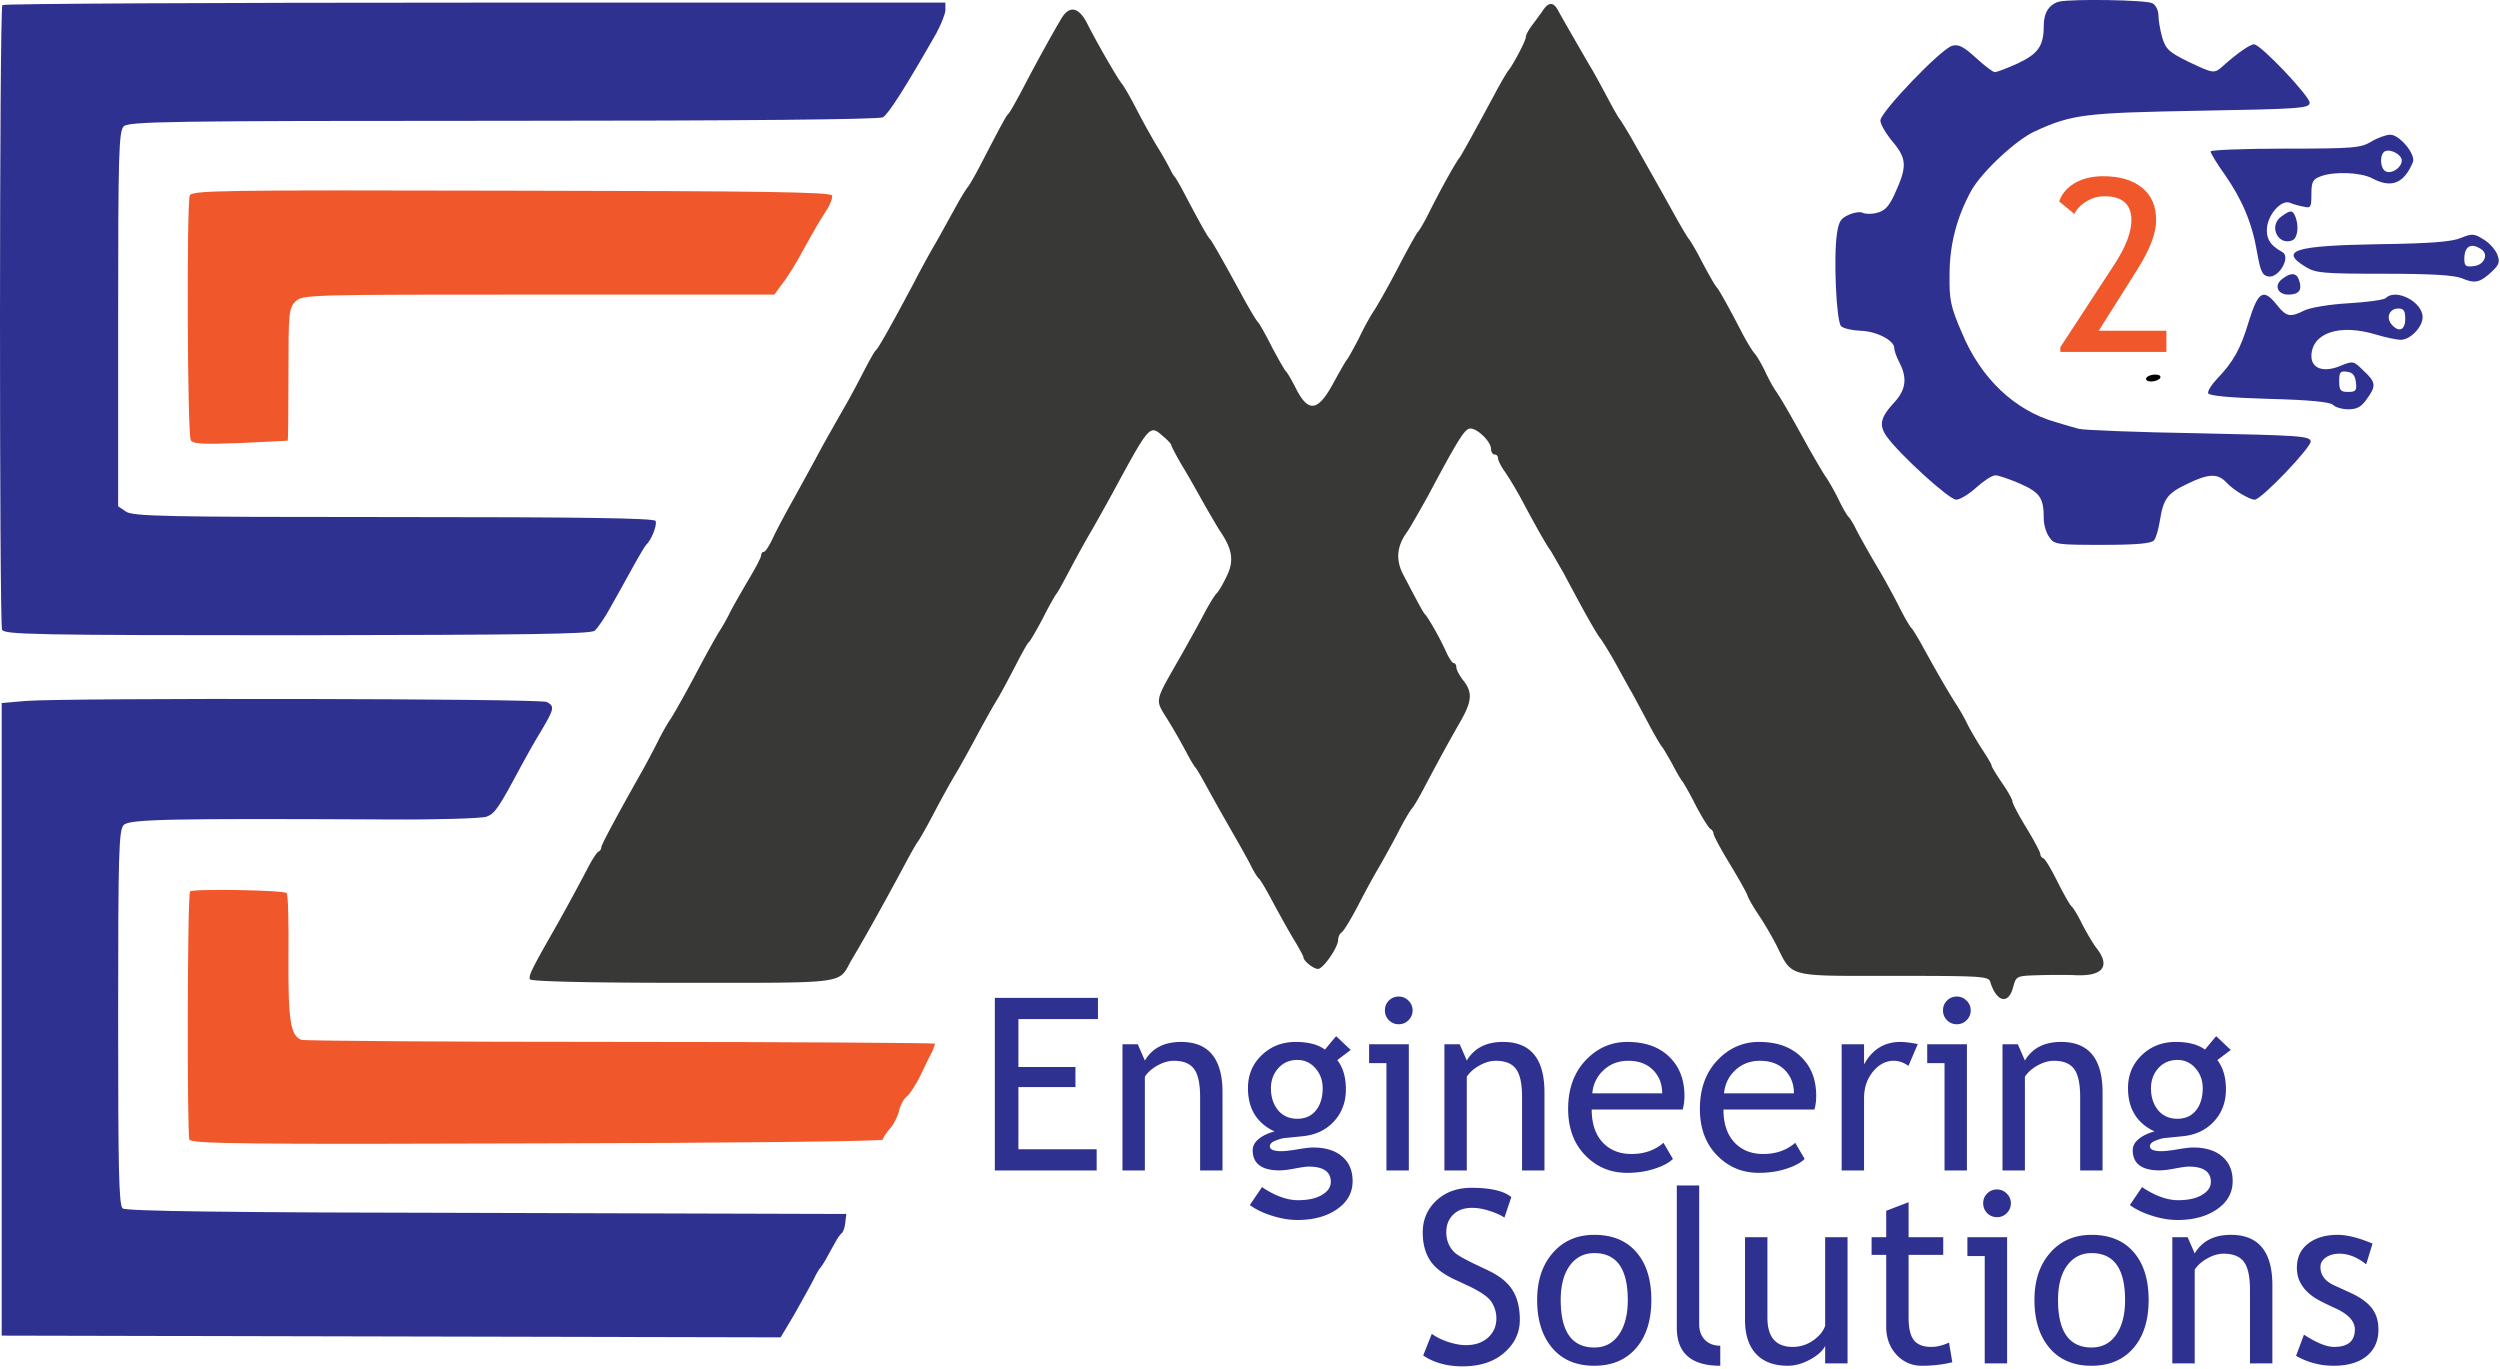 <svg width="959" height="525" fill="none" xmlns="http://www.w3.org/2000/svg"><path d="M789.984.61c-3.867.934-6 4.267-6 9.2 0 7.867-2.133 10.8-10 14.534-4.133 1.866-8 3.333-8.8 3.333-.667 0-4-2.533-7.2-5.467-4.667-4.266-6.667-5.333-9.067-4.666-4.133.933-27.6 25.466-27.6 28.666 0 1.467 2.134 5.067 4.8 8.267 5.467 6.533 5.467 9.6.534 20.267-2.134 4.666-3.867 6.266-6.8 6.933-2 .533-4.4.4-5.2 0-.8-.533-3.2-.267-5.334.667-3.2 1.333-4 2.666-4.666 7.333-1.334 8.667-.267 33.6 1.6 35.467.8.8 4.133 1.6 7.333 1.733 6.267.133 13.067 3.733 13.067 6.667 0 1.066.933 3.6 2 5.6 3.066 5.866 2.4 10.4-1.867 15.066-5.467 5.867-6.133 8.8-3.067 13.2 5.067 7.067 24 24.267 26.667 24.267 1.467 0 4.933-2.133 7.733-4.667 2.8-2.533 6-4.666 7.334-4.666 1.2 0 5.466 1.466 9.466 3.2 7.734 3.466 9.067 5.466 9.067 13.466 0 2.267.933 5.467 2.133 7.067 1.867 2.8 2.934 2.933 20.4 2.933 13.2 0 18.8-.533 19.734-1.733.8-.8 1.733-4.267 2.266-7.467 1.334-8.4 2.8-10.533 10.4-14.133 8.4-4.133 11.867-4.133 15.2-.533 2.534 2.8 8.8 6.533 10.8 6.533 2.534 0 21.867-20.267 21.467-22.4-.4-2-4.133-2.267-43.067-3.067-23.466-.4-44.133-1.2-46-1.733-1.866-.533-5.733-1.6-8.666-2.533-15.734-4.4-28.8-16.8-36-34.134-4.4-10.133-4.934-12.666-4.8-22.533 0-11.467 2.8-22.133 8.4-32.267 4-7.066 17.2-19.466 24.4-22.666 14.266-6.534 19.066-7.067 63.333-7.867 38.267-.667 42-.933 42-3.067 0-2.533-18.8-22.4-21.333-22.4-1.6 0-6.667 3.6-11.867 8.267-3.467 3.067-3.467 3.067-13.333-1.6-7.334-3.6-8.667-4.8-10-9.2-.8-2.8-1.467-6.667-1.467-8.533 0-2-1.067-4-2.267-4.667-2.4-1.333-30.8-1.733-35.733-.667ZM.917 1.944c-1.2 1.066-1.2 236.8-.133 239.6.8 1.866 11.867 2.133 113.067 2.133 86-.133 112.666-.4 114.266-1.733 1.067-.934 4-5.067 6.267-9.334 2.4-4.133 6.133-11.066 8.533-15.333 2.267-4.133 4.534-7.867 4.934-8.267 2-1.733 4.4-7.866 3.6-9.2-.667-1.066-29.867-1.466-100.534-1.466-88 0-100-.267-102.666-2.134l-2.934-2v-71.866c0-63.467.267-72 2.134-73.867 1.866-1.867 16.8-2.133 145.333-2.133 92.667 0 144.267-.534 145.867-1.334 2.133-1.2 8.666-11.466 20.533-32.266 1.867-3.467 3.467-7.467 3.467-8.934v-2.8h-180.4c-99.334 0-180.934.4-181.334.934Z" fill="#2E3190"/><path d="M591.984 3.81c-1.067 1.6-3.067 4.267-4.267 5.867-1.333 1.733-2.4 3.733-2.4 4.533 0 1.334-4.666 10.267-6.666 12.8-.667.8-2.934 4.667-5.067 8.667-6.8 12.667-12.667 23.333-13.6 24.667-1.6 2-6.667 11.066-11.2 20-2.133 4.4-4.4 8.266-4.933 8.666-.4.4-3.867 6.534-7.6 13.734-3.734 7.2-8 14.666-9.334 16.666-1.333 2-3.866 6.534-5.6 10.267-1.866 3.6-3.866 7.2-4.4 8-.666.667-3.066 4.933-5.466 9.333-5.867 10.8-9.467 11.334-14.134 2.4-1.733-3.466-3.6-6.666-4.133-7.066-.4-.4-2.8-4.534-5.333-9.334-2.4-4.8-4.8-8.933-5.2-9.333-.534-.4-2.667-4-4.934-8-9.2-16.933-12.933-23.333-13.6-24-.8-.667-4.266-6.933-9.733-17.333-1.733-3.334-3.467-6.267-3.867-6.667-.4-.4-1.066-1.6-1.6-2.667-.533-1.066-2.666-5.066-4.933-8.666-2.267-3.734-5.867-10.267-8.133-14.667-2.267-4.4-4.8-8.8-5.734-9.867-1.733-2.266-8.933-14.666-12.933-22.533-3.2-6.4-6.667-7.333-9.733-2.667-3.334 5.467-10 17.6-14.934 27.067-2.666 5.067-5.2 9.6-5.733 10-.8.667-3.067 4.933-10.533 19.333-1.867 3.6-4.134 7.6-4.934 8.667-.933 1.067-3.466 5.333-5.6 9.333-2.266 4-5.333 9.734-7.066 12.667-1.734 2.933-5.334 9.467-8 14.667-8.667 16.266-13.734 25.333-14.667 26-.533.4-2.667 4.266-4.933 8.666-2.267 4.4-5.6 10.667-7.6 14-1.867 3.334-5.6 9.867-8.267 14.667-2.533 4.8-7.333 13.467-10.533 19.333-3.334 5.867-7.067 12.934-8.267 15.6-1.333 2.8-2.8 5.067-3.333 5.067-.667 0-1.067.667-1.067 1.333 0 .8-2.267 5.067-5.067 9.734-2.666 4.533-5.866 10.133-6.933 12.266-1.067 2.267-2.933 5.467-4.133 7.334-1.2 1.866-5.334 9.333-9.2 16.666-3.867 7.334-8.134 14.8-9.334 16.667-1.333 1.867-3.466 5.733-4.933 8.667-1.467 2.933-4.133 8-6 11.333-9.2 16.267-15.733 28.4-15.733 29.333 0 .667-.4 1.334-.934 1.6-.666.134-2.533 3.067-4.266 6.4-4.4 8.4-9.867 18.4-13.467 24.667-8.133 14.267-9.333 16.8-8.667 18 .534.8 22.534 1.333 58.8 1.333 63.734 0 59.334.534 64.4-8.533 1.6-2.667 4.134-7.067 5.734-9.867a1245.132 1245.132 0 0 0 14.8-26.933c2.133-4 4.4-8 4.933-8.667.667-.8 3.6-6 6.533-11.6 2.934-5.6 6.667-12.266 8.134-14.666 1.466-2.4 5.066-8.934 8-14.4 2.933-5.467 6.666-12.134 8.266-14.667 1.467-2.533 4.534-8.267 6.8-12.667 2.267-4.4 4.4-8.266 4.934-8.666.533-.4 2.933-4.534 5.466-9.334 2.4-4.8 4.8-8.933 5.2-9.333.4-.4 2.667-4.533 5.2-9.333 2.534-4.8 6-11.067 7.734-14 1.733-2.934 5.2-9.2 7.866-14 15.2-28 14.8-27.6 20.267-22.8 1.6 1.333 2.933 2.8 2.933 3.2 0 .4 1.867 4 4.134 7.866 2.4 3.867 6 10.4 8.266 14.4 2.267 4 5.067 8.8 6.267 10.667 4.933 7.2 5.467 11.733 2.4 17.733-1.467 3.067-3.2 5.867-3.733 6.267-.534.4-2.534 3.6-4.534 7.333-1.866 3.6-5.866 10.8-8.8 16-10.933 19.2-10.4 16.8-5.066 25.6 2.666 4.267 5.733 9.867 7.066 12.4 1.334 2.534 2.8 4.934 3.2 5.334.4.4 2 3.066 3.6 6 1.6 2.933 5.734 10.4 9.334 16.666 3.6 6.267 7.466 13.067 8.533 15.334 1.067 2.133 2.4 4.266 2.933 4.666.534.4 2.667 4 4.8 8 2.134 4 5.734 10.534 8 14.4 2.4 3.867 4.267 7.334 4.267 7.734 0 1.466 3.867 4.533 5.6 4.533 2 0 7.733-8.267 7.733-11.2 0-1.067.667-2.4 1.334-2.8.8-.533 3.466-4.933 6-9.733 2.533-4.934 6-11.334 7.733-14.267 1.733-2.933 5.2-9.2 7.733-14 2.4-4.8 4.934-8.933 5.334-9.333.533-.4 2.933-4.4 5.333-9.067 5.733-10.8 8.933-16.667 13.6-24.8 4.267-7.6 4.533-10.933.933-15.467-1.466-1.866-2.666-4.133-2.666-5.066 0-.8-.4-1.6-1.067-1.6-.533 0-2-2.267-3.2-5.067-2.267-4.933-6.533-12.4-7.733-13.6-.667-.667-2.4-3.867-8.267-15.067-3.067-5.733-2.667-11.066 1.467-16.666 1.333-2 4.8-8.134 7.866-13.6 11.067-20.8 13.734-25.067 15.734-25.867 2.4-.933 8.533 4.667 8.533 7.867 0 1.066.667 2 1.333 2 .8 0 1.334.666 1.334 1.466 0 .8 1.2 3.2 2.666 5.2 1.467 2.134 4.4 6.934 6.534 10.934 4.8 9.066 9.466 17.333 10.8 19.066.533.667 2.8 4.8 5.2 8.934 2.266 4.266 6 11.2 8.266 15.333 2.4 4.267 4.934 8.667 5.867 9.733.8 1.067 3.2 4.934 5.333 8.667 2 3.6 4.934 9.067 6.667 12 1.6 2.933 4.667 8.667 6.8 12.667s4.267 7.6 4.667 8c.4.4 2.133 3.333 4 6.666 1.733 3.334 3.466 6.267 3.866 6.667.4.4 2.8 4.533 5.2 9.333 2.534 4.8 5.067 8.8 5.734 9.067.533.267 1.066 1.067 1.066 1.733 0 .667 2.667 5.734 6 11.2 3.334 5.467 6.4 10.934 6.934 12.267.4 1.333 2.4 4.8 4.4 7.733 2 2.934 4.933 8 6.666 11.334 6.4 12.8 3.6 12 44.934 12 33.6 0 36.533.133 37.2 2.266 2.4 7.867 7.066 8.934 8.8 2 1.2-4.266 1.2-4.266 10.133-4.533 4.933-.133 11.067-.133 13.6 0 10.8.533 13.733-3.467 8.133-10.533-1.333-1.734-3.733-5.867-5.466-9.2-1.6-3.334-3.467-6.267-4-6.667-.534-.4-2.934-4.533-5.334-9.333-2.4-4.8-4.8-8.934-5.466-9.067-.667-.267-1.2-1.067-1.2-1.733 0-.667-2.4-5.2-5.334-10-2.933-4.8-5.333-9.334-5.333-10.134 0-.666-1.733-3.866-4-7.066-2.133-3.2-4-6.134-4-6.667 0-.533-1.733-3.333-3.733-6.4s-4.534-7.467-5.6-9.6c-1.067-2.267-2.934-5.467-4.134-7.333-2.533-3.867-6.666-10.934-12.4-21.334-2.133-4-4.4-7.6-4.8-8-.533-.4-2.666-4-4.666-8-2-4-6.134-11.6-9.2-16.666-3.067-5.2-6.4-11.2-7.467-13.334-1.067-2.266-2.4-4.266-2.8-4.666-.533-.4-2.267-3.334-3.867-6.667-1.6-3.333-4-7.467-5.333-9.333-1.2-1.867-4-6.667-6.267-10.667-6.533-11.867-9.866-17.733-12.266-21.333-1.334-1.867-3.334-5.6-4.534-8.267-1.333-2.667-3.066-5.733-4-6.667-.8-.933-2.933-4.4-4.666-7.733-4.934-9.6-8.934-16.667-9.6-17.333-.8-.8-3.6-5.734-7.2-12.667-1.6-2.933-3.2-5.6-3.6-6-.4-.4-2.534-4-4.8-8-3.6-6.533-6.667-12-17.6-31.333-1.734-2.934-3.6-6-4.134-6.667-.666-.8-2.8-4.667-4.933-8.667s-5.067-9.466-6.667-12c-3.066-5.333-10.666-18.4-12.133-21.2-1.733-3.066-3.467-3.066-5.6 0Z" fill="#383836"/><path d="M909.584 54.344c-4 2.4-6.667 2.666-32.933 2.666-15.734 0-28.667.534-28.667 1.067 0 .667 2.4 4.667 5.467 8.933 6.666 9.6 10.533 18.667 12.4 30 1.333 7.334 2 8.667 4.4 9.067 4 .533 8.533-7.466 5.333-9.333-4.933-2.667-6.533-5.467-5.867-10.134.934-5.2 5.734-10.133 8.8-8.8 1.2.534 3.467 1.2 5.2 1.467 2.667.667 2.934.267 2.934-4.8 0-4.667.533-5.733 3.466-6.8 5.067-2 15.334-1.6 19.734.667 7.466 4 12.266 2.133 15.733-6.134 1.2-2.933-5.067-10.533-8.667-10.533-1.599 0-4.933 1.2-7.333 2.667Zm11.733 7.2c0 2.666-3.6 5.2-6 4.266-2.4-.933-2.666-6.933-.266-7.866 2.266-.8 6.266 1.466 6.266 3.6Z" fill="#2E3190"/><path d="M72.784 75.01c-1.2 3.334-.933 91.734.4 93.867.934 1.467 4.667 1.6 18.934 1.067 9.866-.534 17.999-.8 18.266-.934.133 0 .267-11.466.267-25.333 0-23.6.133-25.467 2.666-28 2.667-2.667 4.4-2.667 93.201-2.667h90.533l3.2-4.4c1.867-2.266 5.6-8.4 8.267-13.466 2.8-5.067 6.4-11.334 8.133-13.867 1.733-2.533 2.8-5.333 2.533-6.267-.533-1.333-25.2-1.733-123.067-1.866-112-.267-122.533-.134-123.333 1.866Z" fill="#F0582B"/><path d="M875.184 83.01c-5.067 3.467-1.467 11.334 4.133 9.2 2-.8 2.667-5.333 1.2-9.066-1.066-2.667-1.866-2.667-5.333-.134ZM943.984 91.277c-3.467 1.467-11.6 2.133-31.6 2.4-32.133.533-38.267 2.4-28 8.667 3.867 2.4 6.667 2.666 30 2.666 18.4 0 26.933.534 30 1.734 4.933 2.133 6.933 1.733 11.467-2.534 2.8-2.666 3.2-3.733 2.133-6.533-.8-2-3.067-4.533-5.333-5.867-3.6-2.266-4.4-2.266-8.667-.533Zm7.733 4.267c3.067 1.866 1.334 6.133-2.8 6.533-3.066.4-3.6 0-3.6-2.8 0-4.8 2.534-6.267 6.4-3.733ZM875.451 107.01c-3.2 2.4-1.867 6 2.4 6 4 0 5.333-1.733 4.133-5.333-.933-3.067-3.067-3.333-6.533-.667Z" fill="#2E3190"/><path d="M862.651 123.277c-3.2 10.667-5.867 15.467-12.4 22.267-2 2.133-3.467 4.533-3.2 5.333.267.933 8.8 1.733 23.333 2.133 15.734.4 23.334 1.2 24.534 2.267.8.933 3.6 1.733 5.866 1.733 3.333 0 5.067-.933 7.067-3.866 3.733-5.067 3.6-6.534-1.2-10.934-3.867-3.866-4-3.866-9.2-1.733-6.267 2.533-10.8.8-10.8-3.867.133-8.933 10.8-12.533 24.8-8.266 3.6 1.066 7.867 2 9.467 2 3.733 0 8.4-4.934 8.4-8.667 0-5.867-10.267-11.2-14.134-7.333-.666.666-7.2 1.6-14.4 2-7.333.4-14.933 1.733-16.933 2.8-5.333 2.666-6.8 2.4-10.4-2.134-5.2-6.533-7.2-5.333-10.8 6.267Zm60-.933c0 4.4-2.534 5.333-5.333 2-2.134-2.667-.667-6 2.666-6 2.134 0 2.667.933 2.667 4Zm-18.933 24.266c.4 3.2 0 3.734-2.934 3.734-2.933 0-3.466-.534-3.466-4.134 0-3.466.4-4 3.066-3.6 2.134.267 3.067 1.467 3.334 4Z" fill="#2E3190"/><path d="M823.317 145.01c-.4.667.4 1.334 1.867 1.334s3.067-.667 3.467-1.334c.4-.8-.4-1.333-1.867-1.333s-3.067.533-3.467 1.333Z" fill="#000"/><path d="m9.984 268.877-9.333.8v242.667l298.8.666 5.333-8.933c2.8-5.067 6.133-10.933 7.2-13.067 1.067-2.266 2.267-4.266 2.667-4.666.4-.4 1.466-2 2.4-3.734.8-1.6 2.4-4.266 3.333-6 .8-1.6 2-3.2 2.533-3.6.534-.4 1.2-2.266 1.334-4l.4-3.333-137.867-.4c-99.2-.133-138.4-.667-139.733-1.733-1.467-1.2-1.734-14.8-1.734-73.334 0-63.333.267-71.866 2.134-73.733 2.133-2.267 17.866-2.533 101.2-2.133 19.066.133 36.133-.4 38-1.067 3.2-1.2 4.666-3.333 13.333-19.6 2-3.733 5.467-9.867 7.867-13.733 4.8-8.134 4.933-9.067 1.866-10.667-2.666-1.333-184.266-1.6-199.733-.4Z" fill="#2E3190"/><path d="M72.917 341.944c-1.066.933-1.2 92.8-.266 95.2.533 1.6 21.866 1.866 133.333 1.466 72.933-.133 132.667-.8 132.667-1.466 0-.534 1.2-2.534 2.8-4.267 1.466-1.733 3.066-4.8 3.466-6.933.4-2 1.734-4.4 2.934-5.334 1.2-.933 3.6-4.666 5.333-8.266 1.733-3.734 3.733-7.734 4.4-8.934.533-1.333 1.067-2.666 1.067-3.066 0-.267-54.267-.667-120.667-.667-66.267 0-121.333-.4-122.4-.8-4.133-1.6-5.067-7.333-4.933-31.467.133-13.2-.134-24.4-.667-24.8-1.067-1.2-36-1.733-37.067-.666Z" fill="#F0582B"/><path d="M390.661 390.912v18.399h21.879v7.684h-21.879v23.868h30.016V449H381.62v-66.225h39.554v8.137h-30.513ZM460.366 449v-28.162c0-5.154-.783-8.755-2.35-10.804-1.537-2.08-4.129-3.119-7.775-3.119-1.959 0-4.008.587-6.148 1.763-2.14 1.175-3.782 2.621-4.927 4.339V449h-8.589v-48.414h5.876l2.713 6.238c2.832-4.761 7.458-7.142 13.877-7.142 10.608 0 15.912 6.449 15.912 19.347V449h-8.589ZM479.443 462.245l4.656-6.871c5.002 3.345 9.613 5.018 13.832 5.018 3.888 0 6.947-.678 9.177-2.035 2.26-1.326 3.39-2.983 3.39-4.972 0-3.918-2.833-5.877-8.498-5.877-.965 0-2.712.241-5.244.724-2.531.482-4.505.723-5.922.723-6.871 0-10.306-2.592-10.306-7.775 0-1.598.798-3.044 2.395-4.34 1.628-1.296 3.632-2.23 6.013-2.803-6.811-3.194-10.217-8.739-10.217-16.635 0-5.063 1.763-9.282 5.289-12.657s7.881-5.063 13.065-5.063c4.761 0 8.483.979 11.165 2.938l4.294-5.153 5.606 5.289-5.154 3.887c2.2 2.863 3.3 6.6 3.3 11.211 0 4.882-1.521 8.981-4.565 12.296-3.044 3.315-7.037 5.213-11.979 5.696l-7.098.723c-.843.09-1.973.422-3.39.994-1.416.543-2.124 1.266-2.124 2.17 0 1.236 1.476 1.854 4.43 1.854 1.295 0 3.315-.226 6.057-.679 2.742-.482 4.777-.723 6.103-.723 4.761 0 8.468 1.145 11.12 3.436 2.682 2.26 4.023 5.409 4.023 9.447 0 4.461-2.004 8.062-6.012 10.804-3.978 2.743-9.026 4.114-15.144 4.114-3.134 0-6.434-.558-9.899-1.673-3.466-1.115-6.254-2.471-8.363-4.068Zm18.217-55.647c-2.983 0-5.424 1.055-7.323 3.165-1.868 2.109-2.803 4.671-2.803 7.684 0 3.376.904 6.178 2.713 8.408 1.838 2.2 4.309 3.3 7.413 3.3 3.044 0 5.425-1.07 7.142-3.209 1.718-2.17 2.577-5.003 2.577-8.499 0-3.013-.934-5.575-2.803-7.684-1.838-2.11-4.143-3.165-6.916-3.165ZM536.536 382.278c1.477 0 2.727.528 3.752 1.582 1.055 1.025 1.582 2.261 1.582 3.707 0 1.477-.527 2.743-1.582 3.797-1.025 1.025-2.275 1.537-3.752 1.537-1.447 0-2.697-.512-3.752-1.537-1.025-1.054-1.537-2.32-1.537-3.797 0-1.477.512-2.727 1.537-3.752 1.025-1.024 2.275-1.537 3.752-1.537ZM531.835 449v-41.181h-6.645v-7.233h15.234V449h-8.589ZM583.865 449v-28.162c0-5.154-.783-8.755-2.351-10.804-1.536-2.08-4.128-3.119-7.775-3.119-1.959 0-4.008.587-6.148 1.763-2.139 1.175-3.782 2.621-4.927 4.339V449h-8.589v-48.414h5.877l2.712 6.238c2.833-4.761 7.459-7.142 13.878-7.142 10.608 0 15.912 6.449 15.912 19.347V449h-8.589ZM645.479 425.629h-34.898c0 5.666 1.552 10.021 4.656 13.064 2.742 2.652 6.268 3.978 10.578 3.978 4.912 0 9.011-1.431 12.295-4.294l3.617 6.193c-1.326 1.326-3.36 2.471-6.103 3.436-3.435 1.265-7.263 1.898-11.482 1.898-6.087 0-11.256-2.064-15.505-6.193-4.731-4.55-7.097-10.668-7.097-18.353 0-7.986 2.426-14.39 7.278-19.212 4.34-4.309 9.478-6.464 15.415-6.464 6.901 0 12.31 1.944 16.228 5.831 3.797 3.737 5.696 8.695 5.696 14.873 0 1.898-.226 3.646-.678 5.243Zm-20.839-18.714c-3.828 0-7.037 1.235-9.629 3.706-2.471 2.351-3.873 5.274-4.204 8.77h26.806c0-3.466-1.085-6.359-3.254-8.679-2.381-2.532-5.621-3.797-9.719-3.797ZM696.017 425.629H661.12c0 5.666 1.552 10.021 4.656 13.064 2.742 2.652 6.268 3.978 10.577 3.978 4.913 0 9.011-1.431 12.296-4.294l3.616 6.193c-1.326 1.326-3.36 2.471-6.102 3.436-3.436 1.265-7.263 1.898-11.482 1.898-6.088 0-11.256-2.064-15.505-6.193-4.732-4.55-7.097-10.668-7.097-18.353 0-7.986 2.426-14.39 7.278-19.212 4.339-4.309 9.477-6.464 15.414-6.464 6.902 0 12.311 1.944 16.229 5.831 3.797 3.737 5.695 8.695 5.695 14.873 0 1.898-.226 3.646-.678 5.243Zm-20.839-18.714c-3.827 0-7.037 1.235-9.628 3.706-2.472 2.351-3.873 5.274-4.204 8.77h26.806c0-3.466-1.085-6.359-3.255-8.679-2.381-2.532-5.62-3.797-9.719-3.797ZM732.091 408.858c-1.869-1.295-3.752-1.943-5.651-1.943-3.044 0-5.711 1.401-8.001 4.204-2.26 2.802-3.39 6.178-3.39 10.125V449h-8.589v-48.414h8.589v7.73c3.134-5.756 7.79-8.634 13.968-8.634 1.537 0 3.752.271 6.645.814l-3.571 8.362ZM750.624 382.278c1.477 0 2.728.528 3.752 1.582 1.055 1.025 1.583 2.261 1.583 3.707 0 1.477-.528 2.743-1.583 3.797-1.024 1.025-2.275 1.537-3.752 1.537-1.446 0-2.697-.512-3.752-1.537-1.024-1.054-1.536-2.32-1.536-3.797 0-1.477.512-2.727 1.536-3.752 1.025-1.024 2.276-1.537 3.752-1.537ZM745.923 449v-41.181h-6.645v-7.233h15.234V449h-8.589ZM797.953 449v-28.162c0-5.154-.783-8.755-2.35-10.804-1.537-2.08-4.129-3.119-7.775-3.119-1.959 0-4.008.587-6.148 1.763-2.14 1.175-3.782 2.621-4.927 4.339V449h-8.589v-48.414h5.876l2.713 6.238c2.832-4.761 7.458-7.142 13.877-7.142 10.608 0 15.912 6.449 15.912 19.347V449h-8.589ZM817.03 462.245l4.656-6.871c5.002 3.345 9.613 5.018 13.832 5.018 3.888 0 6.947-.678 9.177-2.035 2.26-1.326 3.39-2.983 3.39-4.972 0-3.918-2.832-5.877-8.498-5.877-.965 0-2.712.241-5.244.724-2.531.482-4.505.723-5.922.723-6.871 0-10.306-2.592-10.306-7.775 0-1.598.798-3.044 2.396-4.34 1.627-1.296 3.631-2.23 6.012-2.803-6.811-3.194-10.216-8.739-10.216-16.635 0-5.063 1.763-9.282 5.288-12.657 3.526-3.375 7.881-5.063 13.065-5.063 4.761 0 8.483.979 11.165 2.938l4.295-5.153 5.605 5.289-5.153 3.887c2.199 2.863 3.299 6.6 3.299 11.211 0 4.882-1.521 8.981-4.565 12.296-3.044 3.315-7.037 5.213-11.979 5.696l-7.097.723c-.844.09-1.974.422-3.391.994-1.416.543-2.124 1.266-2.124 2.17 0 1.236 1.476 1.854 4.43 1.854 1.295 0 3.315-.226 6.057-.679 2.742-.482 4.777-.723 6.103-.723 4.761 0 8.468 1.145 11.12 3.436 2.682 2.26 4.023 5.409 4.023 9.447 0 4.461-2.004 8.062-6.012 10.804-3.978 2.743-9.026 4.114-15.144 4.114-3.134 0-6.434-.558-9.899-1.673-3.466-1.115-6.254-2.471-8.363-4.068Zm18.217-55.647c-2.983 0-5.424 1.055-7.323 3.165-1.868 2.109-2.803 4.671-2.803 7.684 0 3.376.905 6.178 2.713 8.408 1.838 2.2 4.309 3.3 7.413 3.3 3.044 0 5.425-1.07 7.143-3.209 1.717-2.17 2.576-5.003 2.576-8.499 0-3.013-.934-5.575-2.802-7.684-1.839-2.11-4.144-3.165-6.917-3.165ZM545.939 519.971l3.299-8.317c1.688 1.235 3.783 2.275 6.284 3.119 2.531.813 4.792 1.22 6.781 1.22 3.526 0 6.358-.964 8.498-2.893 2.14-1.928 3.21-4.385 3.21-7.368 0-2.23-.603-4.294-1.809-6.193-1.175-1.929-4.158-4.023-8.95-6.284l-5.334-2.486c-4.521-2.109-7.685-4.611-9.493-7.504-1.778-2.893-2.667-6.374-2.667-10.442 0-4.942 1.748-9.041 5.243-12.296 3.496-3.254 7.987-4.882 13.471-4.882 7.324 0 12.417 1.191 15.28 3.572l-2.668 7.865c-1.205-.874-3.043-1.718-5.514-2.531-2.472-.814-4.762-1.221-6.872-1.221-3.073 0-5.499.874-7.277 2.622-1.748 1.748-2.622 3.993-2.622 6.735 0 1.688.316 3.225.949 4.611.633 1.387 1.507 2.547 2.622 3.481 1.145.934 3.466 2.245 6.961 3.933l5.425 2.577c4.52 2.139 7.685 4.701 9.493 7.684 1.838 2.954 2.757 6.721 2.757 11.301 0 4.973-2.004 9.192-6.012 12.658-3.978 3.465-9.312 5.198-16.002 5.198-5.877 0-10.895-1.386-15.053-4.159ZM589.651 498.68c0-7.474 2.004-13.501 6.013-18.082 4.038-4.611 9.342-6.916 15.912-6.916 6.931 0 12.31 2.215 16.138 6.645 3.827 4.4 5.74 10.518 5.74 18.353 0 7.805-1.958 13.968-5.876 18.489-3.918 4.49-9.252 6.735-16.002 6.735-6.902 0-12.281-2.275-16.138-6.826-3.858-4.55-5.787-10.683-5.787-18.398Zm9.041 0c0 12.145 4.295 18.217 12.884 18.217 4.008 0 7.142-1.627 9.402-4.882 2.29-3.254 3.436-7.699 3.436-13.335 0-11.994-4.28-17.991-12.838-17.991-3.918 0-7.052 1.597-9.403 4.791-2.321 3.195-3.481 7.595-3.481 13.2ZM643.219 509.303v-54.562h8.588v53.116c0 2.591.739 4.64 2.215 6.147 1.507 1.477 3.466 2.215 5.877 2.215v7.685c-11.12 0-16.68-4.867-16.68-14.601ZM677.981 474.586v30.875c0 7.474 3.24 11.21 9.719 11.21 2.833 0 5.424-.813 7.775-2.441 2.351-1.627 3.903-3.511 4.656-5.65v-33.994h8.589V523h-8.589v-6.69c-.964 1.898-2.908 3.646-5.831 5.243-2.893 1.568-5.726 2.351-8.499 2.351-5.304 0-9.372-1.522-12.205-4.565-2.803-3.044-4.204-7.369-4.204-12.974v-31.779h8.589ZM723.547 481.367h-5.605v-6.781h5.605V464.46l8.589-3.3v13.426h13.29v6.781h-13.29v24.048c0 4.069.678 6.962 2.034 8.68 1.386 1.718 3.601 2.576 6.645 2.576 2.2 0 4.475-.557 6.826-1.672l1.266 7.549c-3.556.904-7.459 1.356-11.708 1.356-3.828 0-7.067-1.416-9.719-4.249-2.622-2.863-3.933-6.464-3.933-10.804v-27.484ZM766.039 456.278c1.477 0 2.727.528 3.752 1.582 1.055 1.025 1.582 2.261 1.582 3.707 0 1.477-.527 2.743-1.582 3.797-1.025 1.025-2.275 1.537-3.752 1.537-1.446 0-2.697-.512-3.752-1.537-1.024-1.054-1.537-2.32-1.537-3.797 0-1.477.513-2.727 1.537-3.752 1.025-1.024 2.275-1.537 3.752-1.537ZM761.338 523v-41.181h-6.645v-7.233h15.234V523h-8.589ZM780.414 498.68c0-7.474 2.004-13.501 6.012-18.082 4.039-4.611 9.343-6.916 15.912-6.916 6.932 0 12.311 2.215 16.138 6.645 3.828 4.4 5.741 10.518 5.741 18.353 0 7.805-1.959 13.968-5.876 18.489-3.918 4.49-9.252 6.735-16.003 6.735-6.901 0-12.28-2.275-16.138-6.826-3.857-4.55-5.786-10.683-5.786-18.398Zm9.041 0c0 12.145 4.295 18.217 12.883 18.217 4.008 0 7.143-1.627 9.403-4.882 2.29-3.254 3.435-7.699 3.435-13.335 0-11.994-4.279-17.991-12.838-17.991-3.917 0-7.052 1.597-9.402 4.791-2.321 3.195-3.481 7.595-3.481 13.2ZM863.093 523v-28.162c0-5.154-.783-8.755-2.35-10.804-1.537-2.08-4.129-3.119-7.776-3.119-1.958 0-4.008.587-6.147 1.763-2.14 1.175-3.782 2.621-4.928 4.339V523h-8.589v-48.414h5.877l2.712 6.238c2.833-4.761 7.459-7.142 13.878-7.142 10.608 0 15.912 6.449 15.912 19.347V523h-8.589ZM880.768 520.107l3.029-8.137c4.792 3.134 8.649 4.701 11.572 4.701 5.304 0 7.956-2.23 7.956-6.69 0-3.194-2.561-5.937-7.685-8.227-3.947-1.808-6.614-3.179-8.001-4.114a19.046 19.046 0 0 1-3.571-3.164c-.994-1.205-1.748-2.471-2.26-3.797-.482-1.356-.723-2.803-.723-4.34 0-3.978 1.446-7.082 4.339-9.312 2.893-2.23 6.675-3.345 11.347-3.345 3.525 0 7.971 1.115 13.335 3.345l-2.441 7.956c-3.406-2.712-6.826-4.068-10.262-4.068-2.049 0-3.782.482-5.198 1.446-1.386.965-2.08 2.185-2.08 3.662 0 3.104 1.763 5.454 5.289 7.052l6.148 2.802c3.767 1.718 6.51 3.677 8.227 5.877 1.718 2.2 2.577 4.957 2.577 8.272 0 4.34-1.522 7.745-4.566 10.217-3.043 2.441-7.262 3.661-12.657 3.661-5.093 0-9.885-1.266-14.375-3.797Z" fill="#2E3190"/><path d="M790.344 135v-1.808l20.749-31.779c4.34-6.66 6.51-12.31 6.51-16.952 0-6.117-3.451-9.176-10.352-9.176-2.441 0-4.732.648-6.871 1.944-2.14 1.265-3.692 2.878-4.656 4.837l-5.832-4.792c1.025-2.953 3.029-5.304 6.012-7.052 3.014-1.748 6.645-2.622 10.895-2.622 6.358 0 11.331 1.477 14.917 4.43 3.586 2.923 5.38 7.067 5.38 12.431 0 4.973-2.381 11.241-7.143 18.805l-14.872 23.597h25.947V135h-40.684Z" fill="#F0582B"/></svg>